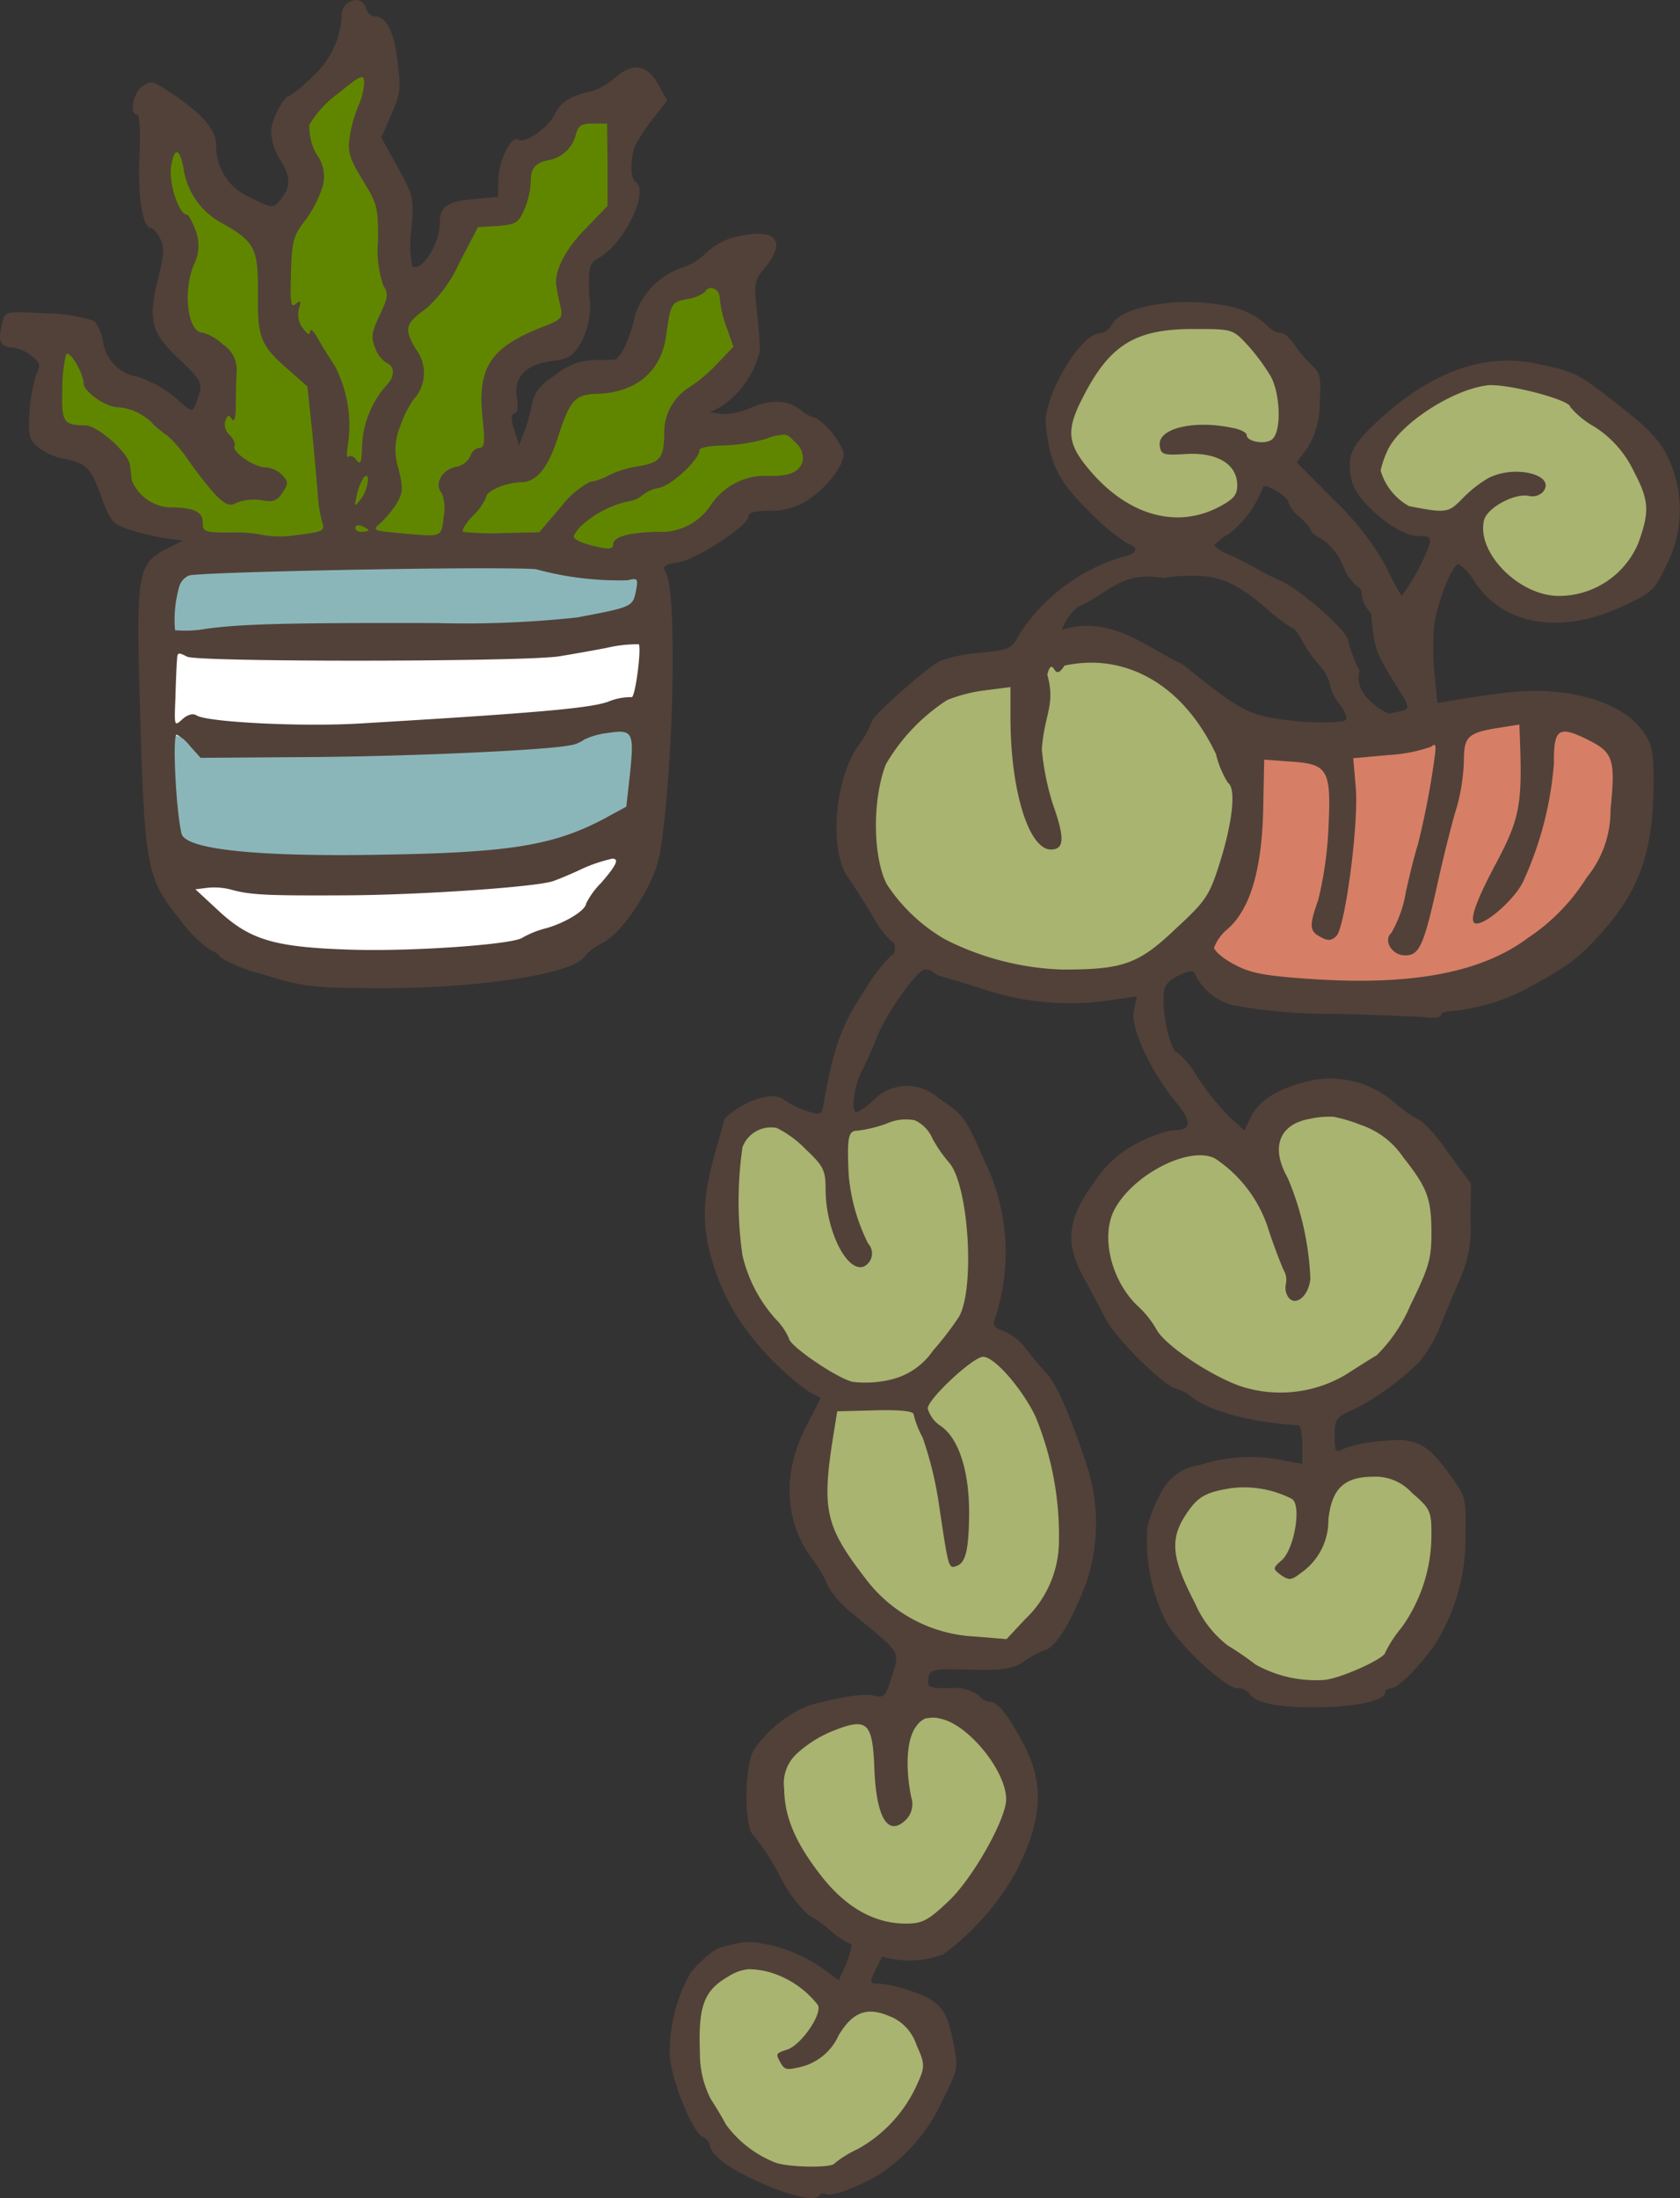 <svg xmlns="http://www.w3.org/2000/svg" width="117" height="153" viewBox="0 0 117 153">
  <rect x="0" y="0" width="117" height="153" fill="#333333" stroke="none"/>
  <g id="Group_254" data-name="Group 254" transform="translate(-1132.988 -326.213)">
    <g id="Group_253" data-name="Group 253" transform="translate(1179.607 347.241)">
      <path id="Path_257" data-name="Path 257" d="M231.815,364.715c-1.985.077-4.369-.07-5.647,1.677a6.2,6.2,0,0,0-2.814,7.8c1.3,2.451,4.144,3.75,5.274,6.247a2,2,0,0,1-.552.774.082.082,0,0,0,.071-.026,18.917,18.917,0,0,1,2.891-.1,7.223,7.223,0,0,1,1.979.249l-.077-.051c-1.356-2.1,1.76-3.526,2.512-5.274a1.714,1.714,0,0,1,1.735-.9,8.828,8.828,0,0,1,2.981,2.2,6.85,6.85,0,0,1-1.882-3.348c.578-2.125,2.313-5.056-.173-6.528a7.425,7.425,0,0,0-6.3-2.727Zm21.959,3.9c-4.015.071-7.709,2.746-9.842,5.946.353,2.4,2.891,3.379,4.748,4.352.777.25.347,2.253.925,1.5,2.66-.275,3.411,3.8,6.251,3.68,3.463.346,8.153-.954,8.255-5.127a7.028,7.028,0,0,0-3.064-7.277,11.391,11.391,0,0,0-7.272-3.072Zm-12.2,10.349c.777,1.05,1.529,2.151,2.287,3.149,1.728,2.375,1.78,5.4,3.463,7.827a1.714,1.714,0,0,1,.25.723c-.578-1.626-.276-3.751-.1-5.427.026-.8,1-2.624-.225-1.2-2.306,1.172-2.885-1.926-4.015-3.149a12.637,12.637,0,0,0-1.657-1.927ZM222,385.619c-1.452,1.549-2.808,3.277-5.14,3.322-3.816.326-6.225,3.93-7.908,6.976-.752,2.9-.977,6.477,1.156,8.877,1.908,1.248,1.176,5,3.386,3.827a28.09,28.09,0,0,0,12.5,2c1.009-.326,2.461.877,2.66,1-.251-2.425,3.489-4.2,4.645-1.645,2.634,1.875,6.225,1.2,9.283,1.549,5.326.3,11.147-.179,15.284-3.9,3.54-2.7,4.947-7.226,4.619-11.521.527-2.778-2.885-4.327-5.294-4.275-2.885-.352-5.776.294-8.583.4a3.536,3.536,0,0,1-.976-1.376,1.889,1.889,0,0,1-2.737,1.9,3.03,3.03,0,0,1-1.555-1,3.319,3.319,0,0,1,.071.973c-1.452,1.754-4.163.576-6.122.678-3.887-.73-6.45-4.25-10.163-5.549-1.478-1.031-4.619-.3-5.12-2.227Zm19.4,2c.148.3.328.6.5.9-.026-.128-.077-.224-.1-.326a5.063,5.063,0,0,0-.4-.576Zm.051,31.105c-2.287-.275-4.067,1.1-5.5,2.624-1.58,1.127-2.936-.973-3.585-1.85.848,2.522-2.461,2.573-3.919,3.552-2.506,1.274-4.966,4.7-3.212,7.45a15.747,15.747,0,0,0,12.952,9.62c1-.269,2.056,1.7,2.21,1.2,1.478-2.727,5.217-3.226,6.675-6.049,1.953-3.078,3.238-6.976,2.685-10.528-2.011-2.675-4.748-5.875-8.307-6.023Zm-29.687.448c-1.458.4-3.514,2.125-4.645.422-1.1,2.7-3.765-.044-5.6.429-2.287.749-1.735,3.776-2.358,5.6-.43,5.2,2.981,10,7.125,12.877,1.407,2.125-1.381,4.224-1.182,6.573-.674,4.775,3.643,8,6.5,11.175,1.355,2.074.026,5.677-2.833,5.351-2.891-.1-6.925,1.523-6.675,4.948-.251,3.629,2.531,6.65,4.992,8.979,1.857,1.447,4.741,2.451,6.926,1.447,3.565-2.976,7.253-8.148,4.767-12.852a5.037,5.037,0,0,0-4.767-3.149c-2.332-.122-2.461-3.725,0-3.725,2.788-.3,6.553.352,7.928-2.8,3.167-5.255,1.311-12-2.03-16.7-1.381-1.549-4.041-3.175-2.807-5.6.752-4.5-.353-9.972-4.221-12.775a1.974,1.974,0,0,0-1.124-.2Zm28.679,23.9c-.3,2.88-3.912,1.9-5.872,2.106a4.054,4.054,0,0,0-4.69,3.674,10.5,10.5,0,0,0,6.977,10.471c3.186.73,7.324,1.031,9.457-2,2.936-2.726,3.444-6.976,3.013-10.7-.777-1.875-2.531-3.322-4.664-2.726-1.381.1-3.444.429-4.221-.826ZM200.8,477.924a5.135,5.135,0,0,0-4.568,4.122,10.753,10.753,0,0,0,1.555,8.179c1.452,2.324,3.964,4.276,6.849,4.147a5.329,5.329,0,0,0,3.79-.973,11.819,11.819,0,0,0,5.846-7,6.7,6.7,0,0,0-1.58-4.128c-1.452-1.35-4.041-1.971-5.621-.448-.373-1.472-1.831-2.4-3.084-3.124a7.936,7.936,0,0,0-3.187-.774Zm0,0" transform="translate(-195.305 -363.24)" fill="#a8b470"/>
      <path id="Path_258" data-name="Path 258" d="M223.852,368.848c-1.683.231-3.816.43-4.594,2.21-1.478-1.381-3.514.18-5.242-.071a2.6,2.6,0,0,0-2.583,1.529c-1.381-1.259-3.54-1.208-5.274-1.208-1.883.655-.951,3.161-1.279,4.671-.026,2.885-.276,6.071-2.531,8.153a2.141,2.141,0,0,0,.546,3.565c3.72,2.261,8.236,1.432,12.348,1.484a16.44,16.44,0,0,0,10.189-2.936c3.289-2.435,6.373-5.9,6.5-10.215.3-2.107.225-4.792-2.03-5.827-1.259-.977-3.54-1.4-4.292.353a1.655,1.655,0,0,0-1.76-1.709Zm0,0" transform="translate(-165.008 -340.794)" fill="#d67f66"/>
      <path id="Path_259" data-name="Path 259" d="M233.177,364.5c-2.885-.25-5.846.448-6.424,1.472a1.182,1.182,0,0,1-.854.653c-1.356,0-3.938,4.4-3.765,6.35.276,2.772.88,3.949,3.013,6.049a15.661,15.661,0,0,0,2.66,2.228c.854.25.7.723-.3.922a13.081,13.081,0,0,0-7.176,5.325c-.578,1.1-.681,1.152-2.711,1.351a11.266,11.266,0,0,0-2.859.576c-1.009.55-4.748,3.853-4.748,4.224a7.3,7.3,0,0,1-.977,1.728c-1.657,2.4-2,7.348-.655,9.147.3.429,1.034,1.581,1.658,2.6a7.462,7.462,0,0,0,1.33,1.824c.154,0,.251.224.251.5s-.1.474-.251.474a12.128,12.128,0,0,0-1.927,2.554c-1.587,2.375-2.088,3.847-2.814,7.924-.128.627-.225.653-1.227.326a6.107,6.107,0,0,1-1.536-.775c-.752-.6-2.807.071-4.112,1.351-.829,3.245-2.062,5.921-.88,9.8a15.388,15.388,0,0,0,1.908,4.2,20.251,20.251,0,0,0,4.818,4.974l.854.454-1.009,1.971c-1.7,3.3-1.529,6.65.482,9.326a6.629,6.629,0,0,1,1,1.754,6.932,6.932,0,0,0,1.709,1.927c3.488,2.874,3.334,2.624,2.782,4.372-.424,1.4-.553,1.549-1.227,1.376s-2.036,0-4.568.672a8.733,8.733,0,0,0-3.765,3c-.726,1.024-.777,5.479-.077,6.055a16.212,16.212,0,0,1,1.805,2.772,9.47,9.47,0,0,0,2.011,2.752,9.755,9.755,0,0,1,1.683,1.223,6.745,6.745,0,0,0,1.33.851,5.756,5.756,0,0,1-.4,1.376l-.5,1.1-1-.729a10.486,10.486,0,0,0-4.793-1.9c-.328-.051-.5,0-.758-.025a14.04,14.04,0,0,0-1.779.4,2.673,2.673,0,0,1-.3.154,8.608,8.608,0,0,0-1.7,1.6,11.219,11.219,0,0,0-1.433,5.825c.148,1.722,1.58,5.248,2.261,5.549a.983.983,0,0,1,.527.576c.071.7,1.176,1.575,3.334,2.548,2.21,1.024,4.092,1.427,4.291.979a.355.355,0,0,1,.475-.077c.379.173,2.184-.5,3.643-1.351a12.266,12.266,0,0,0,4.491-5.249c1.054-2.125,1.079-2.227.726-3.93-.45-2.375-.925-2.925-2.962-3.623a9.514,9.514,0,0,0-2.281-.525c-.6.026-.6-.051-.18-.973.129-.23.3-.55.456-.9a6.627,6.627,0,0,0,4.292-.173,18.017,18.017,0,0,0,5.018-5.7c1.857-3.623,2-6.074.6-8.8-1.131-2.151-1.831-3.053-2.409-3.053a1.252,1.252,0,0,1-.8-.473,2.848,2.848,0,0,0-1.985-.474c-1.452,0-1.58-.077-1.5-.672.1-.653.276-.7,2.936-.627,2.332.077,2.987-.077,3.713-.55a6.308,6.308,0,0,1,1.529-.826c.726-.224,1.76-1.9,2.84-4.7a13.037,13.037,0,0,0-.1-8.5c-1.028-3.1-2.011-5.351-2.608-5.953-.25-.275-.906-1.024-1.407-1.677a3.97,3.97,0,0,0-1.683-1.376c-.527-.147-.726-.371-.623-.723a14.525,14.525,0,0,0-.655-11.054c-1.381-3.124-1.433-3.2-3.264-4.449a3.27,3.27,0,0,0-4.542.224,4.844,4.844,0,0,1-1.131.8c-.4,0-.173-1.8.3-2.746a25.72,25.72,0,0,0,1.079-2.4c.681-1.728,2.84-4.8,3.392-4.8a.969.969,0,0,1,.623.224,1.277,1.277,0,0,0,.6.275c.225.07,1.555.448,2.987.922a19.038,19.038,0,0,0,9.084.653l1.452-.2-.2,1c-.25,1.2,1.131,4.148,2.936,6.375,1.182,1.427,1.079,1.952-.328,1.952a8.779,8.779,0,0,0-2.229.819,7.6,7.6,0,0,0-3.135,2.778c-1.863,2.528-2.062,4.2-.8,6.529.475.87,1.2,2.247,1.606,3.021.674,1.35,4.24,4.826,4.915,4.826a3.4,3.4,0,0,1,1.054.576c1.3,1.024,4.17,1.773,7.452,1.978.129,0,.251.6.251,1.325v1.351l-1.375-.25a11.477,11.477,0,0,0-5.8.346,3.486,3.486,0,0,0-2.634,1.875,9.867,9.867,0,0,0-.977,2.451,12.6,12.6,0,0,0,1.33,6.625c.977,1.677,4.112,4.577,4.94,4.577a1.023,1.023,0,0,1,.8.326c.43.7,1.985,1.024,4.645,1,2.737,0,4.844-.474,4.844-1.024,0-.173.2-.3.424-.3.475,0,2.011-1.549,3.09-3.124a13.839,13.839,0,0,0,2.082-7.45c.051-2.675.026-2.778-1.131-4.352-1.606-2.2-2.358-2.528-4.767-2.279a9.785,9.785,0,0,0-2.582.531c-.578.32-.63.224-.63-.928s.1-1.274,1.356-1.824a18.1,18.1,0,0,0,4.593-3.354,9.289,9.289,0,0,0,1.407-2.445c.424-1.03,1.054-2.528,1.4-3.328a8.6,8.6,0,0,0,.707-4l.026-2.573-1.587-2.15a11.442,11.442,0,0,0-1.831-2.176,9.638,9.638,0,0,1-1.805-1.223,6.834,6.834,0,0,0-5.8-1.651c-2.184.474-3.668,1.325-4.24,2.452l-.527,1.05-1.034-.953a18.088,18.088,0,0,1-2.2-2.727,6.164,6.164,0,0,0-1.433-1.747c-.379,0-.951-2.176-.951-3.6,0-1.024.148-1.3,1.028-1.747.7-.352,1.079-.4,1.15-.147a4.033,4.033,0,0,0,2.66,2.2,36.8,36.8,0,0,0,7.08.6c3.084.077,6.02.2,6.527.25.475.051.874,0,.874-.173,0-.153.4-.275.906-.275a14.994,14.994,0,0,0,4.69-1.351c2.936-1.575,3.72-2.125,4.947-3.4,3.212-3.354,4.24-6.029,4.266-11.156,0-2.247-.128-2.72-.8-3.648-1.529-2.049-5.4-3.1-9.489-2.6-1.33.173-2.955.4-3.585.525l-1.182.2-.2-2.1a16.411,16.411,0,0,1,0-3.476c.276-1.651,1.253-4.1,1.683-4.1A3.566,3.566,0,0,1,252,383.929c2,3.021,5.994,3.7,10.286,1.7,2.011-.922,2.261-1.146,2.987-2.72a8.413,8.413,0,0,0,.649-6.426c-.649-2.055-1.3-2.855-4.24-5.127-2.506-1.952-2.73-2.074-5.416-2.624-3.643-.774-7.459.621-11.172,4.148-1.728,1.626-2.03,2.323-1.658,4,.328,1.479,3.193,3.853,4.619,3.853.854,0,.931.1.752.723a15.082,15.082,0,0,1-1.9,3.45,15.892,15.892,0,0,1-1.054-2,20.015,20.015,0,0,0-3.617-4.653L239.6,375.6l.752-1a5.814,5.814,0,0,0,.854-3.1c.1-1.748.052-2.1-.553-2.65a8.231,8.231,0,0,1-1.208-1.447c-.3-.429-.7-.8-.925-.8a1.5,1.5,0,0,1-.854-.4c-1.054-1.05-2.21-1.5-4.491-1.7Zm-.777,1.824c2.737,0,2.737,0,3.791,1.127a14.651,14.651,0,0,1,1.606,2.17c.675,1.255.752,3.828.1,4.378-.475.4-1.78.173-1.78-.3,0-.147-.4-.378-.906-.474-2.711-.6-5.319,0-5.146,1.222.077.627.257.678,1.863.576,2.152-.122,3.533.723,3.533,2.176,0,.7-.276,1-1.4,1.575-2.917,1.453-6.225.474-8.814-2.548-1.625-1.875-1.728-2.829-.572-5.076,1.882-3.725,3.662-4.826,7.729-4.826Zm20.424,3.924c1.311-.173,5.827,1,5.827,1.5a6.16,6.16,0,0,0,1.677,1.376,7.4,7.4,0,0,1,2.737,3.079c1.079,2.048,1.131,2.8.328,5.025a6,6,0,0,1-5.544,3.674c-2.763,0-5.75-3.027-5.2-5.274.225-.877,2.184-1.927,3.161-1.677a1.05,1.05,0,0,0,.931-.275c1-1.2-1.985-1.952-3.842-.947a8.694,8.694,0,0,0-1.78,1.421c-.957.979-1.1,1-3.688.506a4.177,4.177,0,0,1-1.985-2.477,6.52,6.52,0,0,1,.45-1.325c.752-1.824,4.446-4.275,6.926-4.6ZM237.269,377.3c.122-.275,1.728.7,1.728,1.024a2.3,2.3,0,0,0,.8,1.075c.45.4.8.8.8.947,0,.128.328.4.726.576a4.27,4.27,0,0,1,1.484,1.824,3.758,3.758,0,0,0,1.028,1.524c.173,0,.3.25.3.576a2.388,2.388,0,0,0,.649,1.274c.25,2.7.231,2.605,2.39,6.055.251.672.276.647-1.182.922-.026-.026-2.512-1.12-2.011-2.976a10.016,10.016,0,0,1-.8-2.125c0-.621-3.36-3.572-4.793-4.2a13.2,13.2,0,0,1-1.632-.826c-.276-.147-1.028-.55-1.7-.871a3.624,3.624,0,0,1-1.208-.7,3.968,3.968,0,0,1,1.054-.826,7.341,7.341,0,0,0,2.364-3.271Zm-4.8,6.2c1.882,0,3.09.627,5,2.253a11.441,11.441,0,0,0,1.857,1.4c.122,0,.424.4.675.9a9.053,9.053,0,0,0,1.182,1.677,2.89,2.89,0,0,1,.726,1.325,3.083,3.083,0,0,0,.681,1.376c.373.474.553.973.424,1.1-.3.3-3.54.2-5.345-.179-1.658-.32-2.557-.9-6.02-3.7-2.435-1.075-4.947-3.5-8.41-2.375a3.737,3.737,0,0,1,1.105-1.6c2.056-.851,2.962-2.548,5.975-2.023a11.1,11.1,0,0,1,2.152-.153Zm-6.444,6.08c2.73.25,5.846,1.921,7.953,6.324a6.782,6.782,0,0,0,.829,2c.578.352.347,2.624-.5,5.376-.777,2.5-.983,2.8-3.142,4.8-2.583,2.451-3.636,2.829-7.876,2.829A19.423,19.423,0,0,1,215.1,408.8a12.114,12.114,0,0,1-4.041-3.821c-.976-1.876-1.028-5.876-.071-8.353a13.354,13.354,0,0,1,4.266-4.474,10.573,10.573,0,0,1,2.66-.679l1.754-.224v2.125c0,5.076,1.278,9.179,2.814,9.179.951,0,.977-.8.122-3.2a18.485,18.485,0,0,1-.752-3.751c.154-2.426.977-3.1.379-5.223.148-.576.3-.678.476-.378.2.326.379.275.726-.249a8.687,8.687,0,0,1,2.589-.173Zm29.084,4.275.051,1.37c.148,4.276-.077,5.3-1.709,8.353-1.478,2.778-1.908,4.128-1.33,4.128.777,0,2.788-1.83,3.289-3a24.233,24.233,0,0,0,2.107-8.154c-.026-2.426.328-2.65,2.384-1.626,1.754.877,1.908,1.351,1.555,4.877a7.325,7.325,0,0,1-1.658,4.7,13.852,13.852,0,0,1-4.086,4.2c-3.212,2.4-7.986,3.322-14.937,2.874-3.463-.224-4.414-.422-5.57-1.05-.752-.4-1.355-.928-1.355-1.152a3.177,3.177,0,0,1,.957-1.3c1.555-1.376,2.358-4.1,2.461-8.251l.071-3.527,1.709.128c2.763.173,2.962.5,2.763,4.7a25.975,25.975,0,0,1-.707,4.928c-.649,1.824-.623,2.2.18,2.6.475.275.752.25,1.079-.077.623-.621,1.58-7.95,1.349-10.376l-.173-2,2.486-.224a10.832,10.832,0,0,0,2.936-.576c.353-.3.373-.128.2,1.075a56.591,56.591,0,0,1-1.131,5.774c-.148.422-.527,1.9-.829,3.277a8.47,8.47,0,0,1-1,2.823c-.6.525.026,1.574.957,1.574,1,0,1.3-.7,2.281-5.127.45-2.023,1.054-4.4,1.33-5.249a13.692,13.692,0,0,0,.475-3.124c0-1.728.251-2,2.486-2.349Zm-12.952,27.3a10.268,10.268,0,0,1,1.857.55,5.806,5.806,0,0,1,3.013,2.278c1.683,2.125,1.959,2.874,1.959,5.326,0,1.722-.2,2.4-1.458,4.948a10.729,10.729,0,0,1-2.358,3.5c-.475.275-1.477.922-2.236,1.4a8.945,8.945,0,0,1-7.176.774c-2.082-.7-5.345-2.874-5.923-3.975a6.749,6.749,0,0,0-1.3-1.626c-1.831-1.728-2.608-4.826-1.632-6.7,1.285-2.452,5.223-4.474,7-3.578a9.246,9.246,0,0,1,3.765,5.05c.4,1.2.88,2.426,1.028,2.727a1.354,1.354,0,0,1,.154.954,1.19,1.19,0,0,0,.148.9c.475.723,1.433,0,1.555-1.248a19.921,19.921,0,0,0-1.58-7.028c-1.2-2.1-.6-3.725,1.51-4.1a6.37,6.37,0,0,1,1.677-.153Zm-29.135.25a2.474,2.474,0,0,1,1.208,1.254,9.535,9.535,0,0,0,1.15,1.671c1.356,1.5,1.831,8.6.732,10.7a21.231,21.231,0,0,1-1.837,2.4,4.916,4.916,0,0,1-2.981,2.029,7.522,7.522,0,0,1-2.615.147c-1.105-.25-4.439-2.528-4.439-3.028a4.412,4.412,0,0,0-.932-1.35A10.033,10.033,0,0,1,201,430.783a26.321,26.321,0,0,1,0-7.476v-.026a2.125,2.125,0,0,1,2.384-1.35,7.4,7.4,0,0,1,2.036,1.5c1.227,1.146,1.375,1.472,1.375,2.772,0,2.855,1.484,5.825,2.66,5.376a1.013,1.013,0,0,0,.3-1.6,13.1,13.1,0,0,1-1.356-4.826c-.122-2.573-.026-3.027.6-3.027a9.31,9.31,0,0,0,2.056-.5,3.218,3.218,0,0,1,1.96-.224Zm4.741,16.456c.784,0,2.685,2.17,3.643,4.148a21.792,21.792,0,0,1,1.632,8.949,7.5,7.5,0,0,1-2.358,5.178l-1.285,1.376-2.2-.179a10.147,10.147,0,0,1-7.632-4.045c-2.807-3.655-3.064-4.775-2.21-10.081l.25-1.549,2.66-.07c1.735-.051,2.66.07,2.66.275a6.366,6.366,0,0,0,.63,1.62,25.443,25.443,0,0,1,1.156,4.8c.649,4.352.649,4.352,1.227,4.128.629-.224.829-1.178.854-3.674,0-2.9-.7-5.127-1.934-6.029a2.186,2.186,0,0,1-.951-1.248c0-.653,3.161-3.6,3.861-3.6Zm27.182,8.347a3.439,3.439,0,0,1,2.685,1.126c1.253,1.075,1.355,1.274,1.355,2.823a11.09,11.09,0,0,1-2.062,6.529,8.861,8.861,0,0,0-1.15,1.748c0,.429-3.289,1.9-4.343,1.926a8.621,8.621,0,0,1-4.69-1.075,20.836,20.836,0,0,0-1.934-1.325,7.367,7.367,0,0,1-2.287-2.951c-1.677-3.2-1.78-4.525-.527-6.324.752-1.1,1.3-1.4,3.039-1.677a7.27,7.27,0,0,1,4.24.749c.681.429.173,3.431-.675,4.23-.681.6-.681.621-.077,1.076.552.371.7.371,1.407-.179a4.437,4.437,0,0,0,1.882-3.674c.225-2.176,1.1-3,3.135-3Zm-31.12,16.8v.026a1.914,1.914,0,0,1,1,.026c1.908.4,4.542,3.623,4.542,5.6,0,1.376-2.306,5.473-3.99,7.073-1.426,1.351-1.831,1.581-2.988,1.581-2.178,0-4.137-1.1-5.846-3.252-1.831-2.33-2.608-4.128-2.634-6.125a2.8,2.8,0,0,1,.88-2.452,8.367,8.367,0,0,1,2.557-1.6c2.338-.928,2.711-.576,2.839,2.522.122,3.552.951,4.928,2.229,3.655a1.569,1.569,0,0,0,.328-1.6c-.424-2.227-.276-4.1.4-4.929a1.433,1.433,0,0,1,.674-.525Zm-12.444,17.48a5.586,5.586,0,0,1,1.728.275,6.679,6.679,0,0,1,3.135,2.2c.379.576-1.15,2.829-2.152,3.13-.758.25-.784.275-.456.871.276.505.43.55,1.182.378a3.916,3.916,0,0,0,2.885-2.253c1-1.671,2.03-2.023,3.662-1.274h.026a3.245,3.245,0,0,1,1.734,1.952c.6,1.325.6,1.523.026,2.772a9.671,9.671,0,0,1-4.144,4.481,7.488,7.488,0,0,0-1.58.973c-.148.352-3.36.3-4.215-.077a7.836,7.836,0,0,1-3.366-2.624c-.225-.448-.7-1.223-1.054-1.773a6.9,6.9,0,0,1-.752-3.226c-.122-3.226.276-4.327,1.985-5.3a3.129,3.129,0,0,1,1.356-.5Zm0,0" transform="translate(-195.915 -364.452)" fill="#524139"/>
    </g>
    <g id="Group_247" data-name="Group 247" transform="translate(1132.988 326.213)">
      <path id="Path_337" data-name="Path 337" d="M636.562,194.195c-1.5.278-2.566,1.589-3.649,2.558a3.3,3.3,0,0,0-1.333,3.371c.135.891.691,1.668.884,2.558-.3,1.618-1.7,2.786-2,4.4a3.032,3.032,0,0,0-1.083-1.425c-1.283-1.083-3.228-1.781-3.506-3.642-.2-1.14-.755-2.644-2.145-2.594a.908.908,0,0,1-.278,0c-1.5.392-1.646,2.2-1.56,3.513a5.684,5.684,0,0,0,1.589,3.641c.613,1.09-.307,2.173-.335,3.285-.249,1.7-.172,3.813,1.361,4.874.641.307,1.532.527,1.838,1.254a14.81,14.81,0,0,1-.057,2.252,2.57,2.57,0,0,0-.029,3.428c.306.805.143.5-.249-.028-1.554-1.924-3.363-4.04-5.929-4.482a1.538,1.538,0,0,1-1.5-1.368c-.384-1.169-1.389-2.644-2.807-2.223-1.475.47-1.339,2.195-1.475,3.421-.057,1.4-.2,3.2,1.112,4.09.919.506,2.173.257,2.893,1.2a1.8,1.8,0,0,1,.812,1.532c.356,2.145,2.665,3.534,4.753,3.456.477.05.392.805.812,1.055,1.276,1.14,3.114.449,4.618.805a14.217,14.217,0,0,0,5.095-.385,2.151,2.151,0,0,0,1.005-2.758c-.114-.834-.2-1.7-.278-2.53.049.021.049.05.106.078.221,1.311.528,2.922.977,3.371a1.385,1.385,0,0,0,.114,1.055c.72,1.169,2.281.976,3.45,1.119,1.225.05,2.088.192,2.786-.891.748,1,2.252.748,3.363.805,1.311-.085,2.729.249,3.955-.249a1.631,1.631,0,0,0,.279-.306c.67,1.226,2.223,1.447,3.477,1.668a2.04,2.04,0,0,0,1.924-.948c2.031-.356,4.482-.164,5.986-1.86.805-.919,1.554-2.059,2.893-2.2,1.361-.164,3.007,0,3.976-1.226a2.846,2.846,0,0,0-.306-3.727,2.591,2.591,0,0,0-2.195-1.062,36.818,36.818,0,0,1-4.569.755,3.691,3.691,0,0,0-1.888.527,2.9,2.9,0,0,1,1.525-2.231,13.23,13.23,0,0,0,3.092-3.086c.221-1.368-.7-2.587-.833-3.927a2.285,2.285,0,0,0-2.366-2.252c-.834.029-1.368.805-2.2.891a2.575,2.575,0,0,0-2.06,2.309c-.306,1.39-.413,3.314-2,3.813-1.5.556-3.421.164-4.482,1.639C649,218.972,649,221,647.778,222.336a8.261,8.261,0,0,0-2,.506c1.226-.7,1-2.345.891-3.542-.057-1.276-.2-2.922,1.112-3.641,1.282-1,3.228-1.112,4.148-2.565.727-1.333-.67-2.893.306-4.176a32.187,32.187,0,0,1,2.786-3.335c.606-1.4.25-3.007.356-4.482-.107-1.2.392-2.95-.969-3.563a2.334,2.334,0,0,0-1.311-.171,2.9,2.9,0,0,0-3.064,2.059c-.527.87-1.81.613-2.366,1.454-.948.969-.613,2.444-1.2,3.584-1.111.171-2.7-.078-3.228,1.254-.969,1.839-1.839,3.87-3.477,5.209a2.256,2.256,0,0,0,.029-.948c-.727-2.031-.115-4.29-.834-6.292-.392-1.14-1.34-2.06-1.561-3.228.057-1.81,1.532-3.477.834-5.316a1.732,1.732,0,0,0-1.667-.948Zm-9.3,29.032c.164.2,1.005.727.42.506a5.955,5.955,0,0,1-.42-.506Zm10.526.527a1.4,1.4,0,0,1-.392,1.311c.114-.42.249-.72.392-1.311Zm6.264.449a2.184,2.184,0,0,0-.285.42c-.021-.114.057-.2.028-.306.086,0,.171-.086.257-.114Zm0,0" transform="translate(-611.51 -190.353)" fill="#608600"/>
      <path id="Path_338" data-name="Path 338" d="M634.947,198.991c-5.566.086-11.188.057-16.753.413a2.72,2.72,0,0,0-2.537,2.48c-.135,1.169-.556,2.423-.079,3.535.613,1.311,2.252,1.062,3.421.862,7.1-.642,14.167-.335,21.293-.5a29.217,29.217,0,0,0,8.629-1.2,3.389,3.389,0,0,0,1.7-3.869c-.421-1.055-1.646-1.112-2.594-.919-2.643.029-5.173-.862-7.789-.748-1.782-.057-3.535-.057-5.3-.057Zm12.671,11.359v.021a13.155,13.155,0,0,0-3.649.891c-4.339.535-8.765.563-13.111.727-3.784.085-7.6.085-11.381.142-.755-.841-1.838-1.981-3.064-1.368-1.368.7-.976,2.451-1.005,3.706.142,1.81.057,3.7.784,5.4,1,1.5,3.029,1.525,4.646,1.8a116.908,116.908,0,0,0,12.136.257c4.732-.114,9.713-.143,14.031-2.366,1.055-.613,2.7-.919,2.893-2.394a17.748,17.748,0,0,0,.306-5.124,2.335,2.335,0,0,0-2.586-1.7Zm0,0" transform="translate(-604.778 -160.938)" fill="#8bb6b9"/>
      <path id="Path_339" data-name="Path 339" d="M648.4,199.748c-2.672.278-5.288,1.2-8.046.919-7.4-.029-14.893.107-22.241-.114a1.9,1.9,0,0,0-2.643,1.81c.085,1.475-.421,3.093.221,4.511,1.225,1.112,3.064.891,4.6,1.2,7.4.72,14.837-.171,22.212-.641a34.777,34.777,0,0,0,6.15-.976c1.867-.221,1.974-2.366,2.031-3.841a2.191,2.191,0,0,0-2.28-2.865Zm-1.312,14.837c-2.309.641-4.454,2-6.9,1.974a111.121,111.121,0,0,1-19.291.278c-1.311,0-3.342-.691-3.926.948-.5,1.589,1.332,2.423,2.252,3.4,2.566,2.473,6.349,2.779,9.742,2.808a64.452,64.452,0,0,0,12.449-.805c2.031-.891,4.561-1.34,5.7-3.478.841-1.254,2.7-2.7,1.7-4.375a1.828,1.828,0,0,0-1.732-.748Zm0,0" transform="translate(-604.733 -156.379)" fill="#fff"/>
      <path id="Path_340" data-name="Path 340" d="M638.647,193.651a.709.709,0,0,1,.691.556c.114.335.363.584.613.584.784,0,1.283.891,1.561,2.786.307,2.366.278,2.5-.47,4.233l-.613,1.418,1.14,2.06c1.112,2.031,1.141,2.116.948,4.4a7.184,7.184,0,0,0,.078,2.508c.642.385,1.9-1.561,1.9-2.957,0-1.19.47-1.554,2.309-1.725l1.753-.164.029-1.283c.057-1.3.891-2.979,1.368-2.7.47.306,2.059-.777,2.53-1.725.47-.919,1.083-1.311,2.587-1.639a4.719,4.719,0,0,0,1.646-.948c1.254-1.09,2.224-.919,3.007.5l.612,1.083-.891,1.147a16.42,16.42,0,0,0-1.225,1.782c-.449.777-.506,2.5-.086,2.751.977.584-.727,4.176-2.451,5.209-.805.47-.834.613-.776,2.7a5.156,5.156,0,0,1-.584,3.285c-.556.941-.805,1.112-2.06,1.276-1.781.228-2.643,1.14-2.395,2.566.114.584.057,1.026-.171,1.083-.25.086-.25.421,0,1.169l.335,1.062.278-.784a10.42,10.42,0,0,0,.584-1.974c.2-1,.506-1.389,1.753-2.23a4.315,4.315,0,0,1,2.565-.969c.584,0,1.254,0,1.446-.029.421-.028,1.14-1.589,1.418-3.007a5.22,5.22,0,0,1,3.15-3.342,4.25,4.25,0,0,0,1.832-1.083,4.621,4.621,0,0,1,2.451-1.2c2.451-.477,3.121.413,1.646,2.223-.755.891-.784,1.09-.584,2.922.135,1.09.221,2.394.221,2.872a6.489,6.489,0,0,1-2.672,3.87l-.805.413.805.114a4.556,4.556,0,0,0,1.945-.392c1.5-.642,2.615-.613,3.563.114a2.647,2.647,0,0,0,1.119.584,5.371,5.371,0,0,1,1.889,2.394c0,.834-.977,2.195-2.224,3.086a4.526,4.526,0,0,1-2.9.948c-1.084,0-1.553.142-1.525.42,0,.613-3.563,2.95-4.846,3.171-1.062.171-1.141.249-.891.755.8,1.447.527,13.775-.421,19.511-.335,2.06-2.5,5.459-4.005,6.235a3.855,3.855,0,0,0-1.2.891c-.727,1.283-7.739,2.337-15.086,2.252-4.012-.028-4.71-.135-7.376-.969a10.854,10.854,0,0,1-2.979-1.2c0-.142-.285-.335-.613-.449a9.167,9.167,0,0,1-2.174-2.173c-2.28-2.779-2.452-3.642-2.758-14.138-.307-9.991-.221-10.6,1.867-11.666l1.111-.556-1.389-.192a19.742,19.742,0,0,1-2.48-.613c-1.026-.363-1.225-.584-1.838-2.309-.748-2.031-1-2.259-2.722-2.615a4.08,4.08,0,0,1-1.7-.812c-.584-.5-.662-.805-.556-2.444a11.905,11.905,0,0,1,.478-2.622c.306-.613.25-.777-.363-1.276a2.685,2.685,0,0,0-1.254-.556,1.244,1.244,0,0,1-.727-.2c-.25-.249-.25-.641-.021-1.582.192-.727.221-.755,3.086-.591a10.619,10.619,0,0,1,3.314.535,3.1,3.1,0,0,1,.613,1.5,2.875,2.875,0,0,0,2.394,2.366,8.254,8.254,0,0,1,3.143,1.917c.67.556.7.556,1-.249.442-1.254.392-1.333-1.368-3.007-1.888-1.81-2.06-2.644-1.275-5.787.363-1.475.363-1.953.057-2.508-.2-.392-.478-.72-.612-.72-.585.021-.948-2.259-.813-5.017.057-1.724.028-2.865-.164-2.865-.556,0-.278-1.5.335-1.945.585-.42.72-.392,1.447.05,2.53,1.589,3.7,2.843,3.727,3.955a3.861,3.861,0,0,0,2.395,3.706c1.446.748,1.561.748,1.981.278.834-1,.862-1.646.078-2.922a3.975,3.975,0,0,1-.634-2.038c.078-.834.912-2.394,1.275-2.394A8.73,8.73,0,0,0,635.611,199a6.086,6.086,0,0,0,2.059-4.2,1.046,1.046,0,0,1,.976-1.14Zm.47,5.373c-.192-.057-.642.278-1.7,1.14a7.309,7.309,0,0,0-2,2.173,3.97,3.97,0,0,0,.5,2.059,2.553,2.553,0,0,1,.335,2.5,8.191,8.191,0,0,1-1.226,2.23c-.727.948-.833,1.39-.891,3.563-.057,2.088,0,2.423.335,2.116.356-.278.385-.228.221.335a1.558,1.558,0,0,0,.278,1.361c.335.449.471.5.5.221,0-.249.257-.029.535.477s.833,1.39,1.2,1.945a9.011,9.011,0,0,1,.912,5.373c-.107.641-.107,1.055.028.919.114-.114.392-.028.556.249.285.363.364.143.392-1.112a6.781,6.781,0,0,1,1.781-4.2c.5-.527.478-1.254-.057-1.447a2.007,2.007,0,0,1-.805-1.033c-.307-.748-.278-1.083.306-2.309s.613-1.5.25-2.059a7.407,7.407,0,0,1-.364-3.114c0-2.345-.049-2.565-1.083-4.233-.919-1.532-1.055-1.953-.891-3.007a9.169,9.169,0,0,1,.584-2.117,4.814,4.814,0,0,0,.421-1.618c0-.249-.028-.413-.143-.413Zm17.01,3.228h-.976c-.8,0-1.005.142-1.168.748a2.392,2.392,0,0,1-1.811,1.781c-.976.171-1.332.535-1.332,1.425a5.521,5.521,0,0,1-.421,1.945c-.421,1-.556,1.112-1.867,1.226l-1.389.085-1.283,2.444a9.59,9.59,0,0,1-2.338,3.235c-1.446,1.026-1.561,1.39-.691,2.836a2.717,2.717,0,0,1-.2,3.506,7.665,7.665,0,0,0-.919,1.867,4.216,4.216,0,0,0-.107,2.922c.328,1.368.328,1.646-.143,2.451a7.223,7.223,0,0,1-1.14,1.361c-.556.477-.47.506,1.333.67,3.007.278,2.929.335,3.092-1.112a2.931,2.931,0,0,0-.135-1.675c-.535-.613,0-1.611.969-1.81a1.4,1.4,0,0,0,1.034-.777.791.791,0,0,1,.613-.556c.356,0,.413-.363.249-1.9-.42-3.67.47-5.067,4.147-6.513,1.361-.527,1.447-.613,1.254-1.475a12.34,12.34,0,0,1-.278-1.39c-.172-1,.634-2.587,2.087-4.033l1.476-1.532v-2.872l-.029-2.864Zm-29.951,2c-.143,0-.278.307-.392,1-.164,1.169.555,3.342,1.111,3.342.114,0,.393.527.613,1.14a2.884,2.884,0,0,1-.135,2.337c-.784,1.917-.421,4.732.613,4.732a3.3,3.3,0,0,1,1.418.834,2.053,2.053,0,0,1,.948,1.9c-.029.584-.057,1.639-.057,2.366,0,.834-.114,1.169-.278.919-.2-.335-.307-.278-.449.107a.931.931,0,0,0,.307,1c.249.278.42.613.335.748-.249.392,1.361,1.5,2.116,1.5a1.817,1.817,0,0,1,1.2.534c.441.5.441.584.028,1.219-.391.592-.67.7-1.5.534a3.482,3.482,0,0,0-1.668.164c-.506.278-.755.192-1.482-.5a27.943,27.943,0,0,1-1.86-2.366,9.579,9.579,0,0,0-1.474-1.753,7.943,7.943,0,0,1-1.005-.812,3.771,3.771,0,0,0-2.452-1.2c-.834.029-2.416-1.083-2.416-1.667-.028-.748-1-2.366-1.226-2a10.135,10.135,0,0,0-.256,2.451c-.078,2.252.086,2.473,1.589,2.473.891.028,3.036,1.924,3.121,2.786.05.363.107.834.107,1a3.05,3.05,0,0,0,2.565,1.924c1.725,0,2.395.278,2.395,1.054,0,.641.107.7,1.974.7a8.978,8.978,0,0,1,2.309.193,7.5,7.5,0,0,0,2.28-.021c1.839-.228,1.952-.285,1.76-.891a8.657,8.657,0,0,1-.307-1.9c-.057-.67-.228-2.644-.392-4.368l-.335-3.178-1.226-1.083c-2.031-1.753-2.252-2.252-2.223-5.316.028-3.228-.2-3.649-2.423-4.931a5.149,5.149,0,0,1-2.758-3.862c-.135-.727-.307-1.09-.442-1.119Zm37.27,9.435a.562.562,0,0,0-.5.306,2.634,2.634,0,0,1-1.226.477c-1.112.221-1.14.278-1.475,2.672-.392,2.451-2.145,3.87-4.9,3.927-1.447.05-1.8.5-2.615,3.007-.691,2.166-1.5,3.143-2.586,3.143-1.062.028-2.423.613-2.423,1.055a3.914,3.914,0,0,1-.919,1.283c-.527.556-.805,1.033-.67,1.112a18.157,18.157,0,0,0,2.758.086l2.537-.057,1.5-1.753a6.279,6.279,0,0,1,2.031-1.753,3.844,3.844,0,0,0,1.332-.47,7.433,7.433,0,0,1,2.174-.641c1.418-.249,1.667-.613,1.667-2.395a3.692,3.692,0,0,1,1.724-3.064,11.152,11.152,0,0,0,1.981-1.668l1.112-1.169-.47-1.34a8.044,8.044,0,0,1-.478-2c0-.449-.278-.727-.556-.727Zm5.038,10.219a3.669,3.669,0,0,0-1.3.306,13.2,13.2,0,0,1-3.007.449c-.862,0-1.59.164-1.59.306,0,.663-1.9,2.444-2.814,2.644a2.371,2.371,0,0,0-1.141.5,1.946,1.946,0,0,1-1.026.442,7.179,7.179,0,0,0-3.256,1.7,2.731,2.731,0,0,0-.528.72c0,.249.663.527,1.724.755.748.164,1.026.135,1.026-.171,0-.527,1.005-.834,3.065-.891a4.127,4.127,0,0,0,3.755-1.888,4.557,4.557,0,0,1,3.841-2.01c1.589.057,2.287-.221,2.537-1a1.405,1.405,0,0,0-.5-1.311c-.307-.335-.506-.527-.784-.556Zm-29.118,2.865a1.778,1.778,0,0,0-.164.114,3.811,3.811,0,0,0-.478,1.226c-.192.862-.192.862.278.278.449-.556.641-1.668.363-1.618Zm-.613,3.456a.18.18,0,0,0-.136.164c0,.171.192.278.442.278s.478-.057.478-.107-.229-.2-.478-.306a.583.583,0,0,0-.306-.028Zm8.687,2.979c-6.677,0-19.789.306-20.4.5a1.2,1.2,0,0,0-.7.834,8.367,8.367,0,0,0-.278,2.979,8.35,8.35,0,0,0,2.2-.107c2.445-.335,5.844-.421,16.084-.392a73.159,73.159,0,0,0,9.72-.392c3.813-.72,3.869-.748,4.09-1.81.164-.919.135-.941-.584-.777a22.034,22.034,0,0,1-6.321-.756c-.086-.05-1.582-.078-3.812-.078Zm10.91,5.288a9.332,9.332,0,0,0-2.223.25c-1.14.221-2.615.477-3.285.584-2.2.392-25.191.42-25.947.028-.584-.306-.67-.306-.691.164-.029.307-.085,1.482-.114,2.651-.086,2.031-.086,2.059.47,1.553.363-.335.755-.442,1-.278.748.477,7.432.812,11.495.556,12.107-.72,15.87-1.055,17.146-1.5a4.144,4.144,0,0,1,1.646-.328c.25.164.727-3.456.5-3.706Zm-32.174,6.293c-.306,0-.057,5.174.335,6.877.249,1.111,5.23,1.639,14.053,1.475,8.772-.142,11.858-.641,15.343-2.48l1.582-.862.249-2.2c.307-3.007.228-3.2-1.582-2.922a5.1,5.1,0,0,0-1.589.449,2.3,2.3,0,0,1-1.054.413c-1.675.335-11.445.784-18.628.812l-7.041.05-.727-.805a2.736,2.736,0,0,0-.94-.805Zm30.229,8.658a10.381,10.381,0,0,0-2.2.777c-.663.307-1.476.641-1.782.748-1.14.42-9.321.976-14.473,1-5.565.028-6.627-.029-7.96-.392a4.667,4.667,0,0,0-1.646-.135l-.862.107,1.618,1.5c2.195,2.038,3.927,2.537,9.186,2.7,4.2.143,11.331-.356,11.972-.834a6.665,6.665,0,0,1,1.7-.67c1.389-.413,2.7-1.247,2.729-1.7a5.56,5.56,0,0,1,1.054-1.447c1.062-1.226,1.34-1.753.67-1.668Zm0,0" transform="translate(-613.872 -193.651)" fill="#524139"/>
    </g>
  </g>
</svg>
